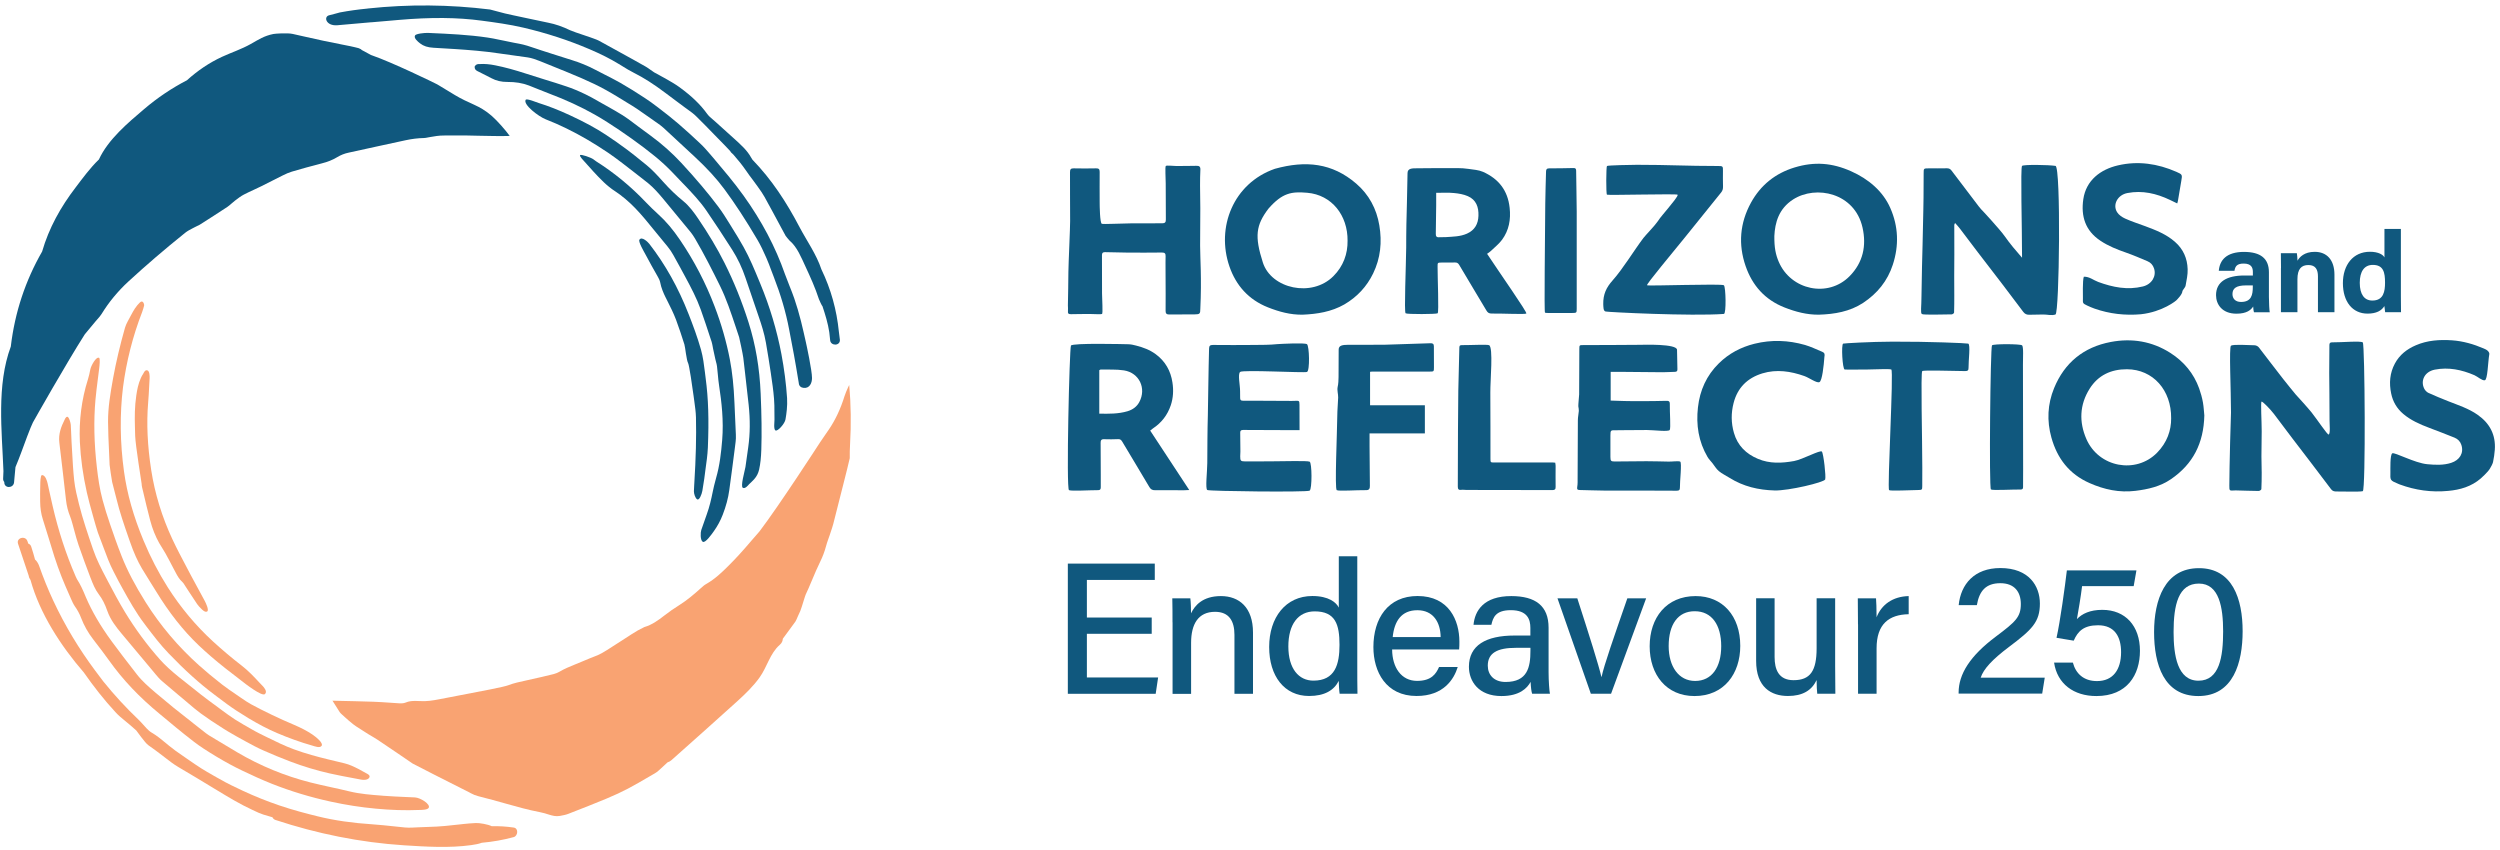 <?xml version="1.0" encoding="UTF-8"?>
<svg width="150px" height="51px" viewBox="0 0 150 51" version="1.1" xmlns="http://www.w3.org/2000/svg" xmlns:xlink="http://www.w3.org/1999/xlink">
    <!-- Generator: Sketch 53.2 (72643) - https://sketchapp.com -->
    <title>Horizons and Reflections_Inline_RGB</title>
    <desc>Created with Sketch.</desc>
    <g id="Page-1" stroke="none" stroke-width="1" fill="none" fill-rule="evenodd">
        <g id="01-Home-Online-Popup" transform="translate(-710, -527)" fill-rule="nonzero">
            <g id="Group-9" transform="translate(220, 140)">
                <g id="Horizons-and-Reflections_Inline_RGB" transform="translate(490, 387)">
                    <path d="M2.912,32.259 C2.801,31.898 2.685,31.525 2.57,31.159 C2.467,30.84 2.413,30.49 2.409,30.09 C2.405,29.778 2.405,29.447 2.417,29.043 C2.417,28.967 2.425,28.514 2.513,28.507 C2.724,28.488 2.831,28.887 2.854,28.994 L2.858,29.009 C2.893,29.158 2.923,29.306 2.954,29.451 C3.023,29.759 3.088,30.067 3.161,30.372 C3.499,31.833 3.955,33.238 4.523,34.547 L4.542,34.592 C4.565,34.65 4.592,34.707 4.619,34.752 C4.826,35.068 4.98,35.418 5.121,35.757 L5.141,35.807 C5.52,36.693 6.031,37.565 6.698,38.475 C7.128,39.061 7.611,39.692 8.214,40.465 C8.536,40.88 8.939,41.226 9.318,41.55 L9.364,41.588 C9.706,41.873 10.055,42.17 10.408,42.456 C10.653,42.654 10.903,42.851 11.148,43.042 C11.252,43.122 11.355,43.205 11.459,43.285 L11.624,43.419 C11.866,43.609 12.107,43.799 12.349,43.989 C12.407,44.035 12.472,44.081 12.541,44.123 L12.944,44.366 C13.37,44.625 13.811,44.891 14.248,45.146 C15.614,45.949 17.083,46.555 18.61,46.943 C19.024,47.049 19.45,47.141 19.861,47.232 C20.225,47.312 20.601,47.392 20.965,47.483 C21.602,47.639 22.27,47.689 22.914,47.738 L22.991,47.746 C23.451,47.78 23.923,47.803 24.384,47.822 C24.556,47.83 24.729,47.837 24.898,47.845 C25.22,47.86 25.853,48.252 25.719,48.473 C25.646,48.595 25.301,48.595 25.159,48.598 C24.326,48.633 23.471,48.606 22.542,48.519 C21.645,48.435 20.739,48.294 19.853,48.1 C18.625,47.833 17.436,47.472 16.312,47.027 C15.698,46.783 15.096,46.505 14.54,46.239 C14.045,46.003 13.546,45.733 13.005,45.409 C12.748,45.257 12.483,45.089 12.207,44.91 C11.824,44.663 11.463,44.374 11.114,44.096 L11.079,44.069 C10.749,43.807 10.423,43.536 10.105,43.27 C9.928,43.122 9.752,42.977 9.572,42.829 C8.363,41.835 7.373,40.792 6.552,39.639 C6.284,39.262 5.996,38.886 5.716,38.524 L5.586,38.353 C5.283,37.961 5.041,37.531 4.864,37.07 C4.772,36.827 4.65,36.602 4.488,36.374 C4.393,36.233 4.324,36.077 4.258,35.925 L4.151,35.681 C3.997,35.335 3.84,34.973 3.698,34.615 C3.541,34.216 3.395,33.808 3.265,33.405 C3.146,33.028 3.027,32.636 2.912,32.259 Z" id="Path" fill="#F9A372"></path>
                    <path d="M4.212,31 C4.258,31.114 4.293,31.236 4.327,31.357 L4.347,31.426 C4.389,31.567 4.427,31.708 4.462,31.848 C4.538,32.13 4.615,32.419 4.711,32.697 C4.937,33.359 5.187,34.022 5.428,34.661 L5.448,34.707 C5.566,35.019 5.708,35.376 5.942,35.681 C6.142,35.944 6.295,36.244 6.441,36.659 C6.629,37.192 6.967,37.622 7.297,38.018 C7.646,38.436 7.995,38.855 8.348,39.274 C8.662,39.651 8.977,40.027 9.292,40.404 L9.326,40.446 C9.445,40.587 9.568,40.735 9.714,40.861 C10.04,41.143 10.373,41.424 10.699,41.694 C10.795,41.774 10.891,41.854 10.987,41.934 C11.087,42.018 11.187,42.102 11.283,42.185 C11.528,42.395 11.781,42.608 12.042,42.802 C12.437,43.091 12.879,43.388 13.431,43.734 C13.512,43.788 13.596,43.837 13.68,43.887 C14.026,44.092 14.371,44.286 14.701,44.465 C15.084,44.674 15.434,44.865 15.806,45.028 C16.312,45.253 16.857,45.478 17.425,45.694 C18.199,45.988 18.994,46.227 19.784,46.406 C20.252,46.513 20.731,46.6 21.196,46.688 C21.349,46.718 21.503,46.745 21.656,46.775 C21.809,46.806 22.063,46.81 22.155,46.661 C22.243,46.517 22.043,46.433 21.994,46.406 C21.921,46.368 21.852,46.326 21.779,46.288 C21.691,46.239 21.602,46.189 21.51,46.14 C21.249,46.007 20.969,45.87 20.662,45.797 C20.344,45.721 20.003,45.641 19.665,45.557 C19.059,45.409 18.341,45.219 17.636,44.96 C17.087,44.758 16.554,44.496 16.036,44.241 L15.763,44.107 C15.61,44.031 15.453,43.955 15.303,43.871 L15.127,43.772 C14.785,43.578 14.432,43.38 14.098,43.167 C13.83,42.996 13.569,42.798 13.312,42.612 C13.239,42.555 13.162,42.501 13.086,42.444 C12.717,42.174 12.384,41.93 12.058,41.675 C11.605,41.321 11.152,40.96 10.726,40.617 C10.251,40.233 9.909,39.917 9.614,39.59 C8.831,38.711 8.114,37.74 7.488,36.709 C7.136,36.126 6.809,35.514 6.495,34.916 L6.399,34.733 C6.065,34.101 5.793,33.572 5.593,32.986 L5.57,32.922 C5.275,32.058 4.968,31.163 4.742,30.261 C4.63,29.816 4.504,29.314 4.45,28.811 C4.389,28.244 4.358,27.666 4.327,27.102 C4.316,26.904 4.304,26.71 4.293,26.512 C4.281,26.311 4.274,26.101 4.266,25.9 C4.262,25.763 4.254,25.629 4.247,25.492 C4.243,25.382 4.139,25.001 4.036,25.005 C3.932,25.009 3.875,25.196 3.855,25.23 C3.683,25.572 3.495,26.033 3.56,26.554 C3.702,27.723 3.836,28.895 3.959,29.991 C3.997,30.349 4.082,30.68 4.212,31 Z" id="Path" fill="#F9A372"></path>
                    <path d="M30.821,49.653 C30.376,49.588 29.939,49.561 29.505,49.573 C29.29,49.462 28.772,49.371 28.55,49.382 C28.285,49.394 28.024,49.417 27.779,49.443 L27.717,49.451 C27.058,49.527 26.375,49.603 25.703,49.615 C25.512,49.618 25.316,49.63 25.128,49.637 C24.994,49.645 24.859,49.653 24.725,49.656 C24.587,49.66 24.441,49.664 24.299,49.649 C24.069,49.626 23.831,49.603 23.605,49.577 C23.202,49.535 22.788,49.489 22.377,49.462 C21.146,49.382 20.06,49.226 19.059,48.979 C18.422,48.823 17.582,48.606 16.746,48.321 C16.02,48.073 15.295,47.784 14.593,47.457 C14.141,47.244 13.623,47.004 13.151,46.726 C13.136,46.714 13.116,46.707 13.101,46.699 C13.09,46.695 13.078,46.688 13.066,46.68 C12.967,46.623 12.871,46.566 12.771,46.513 C12.545,46.383 12.311,46.25 12.088,46.109 C11.835,45.949 11.582,45.774 11.34,45.607 C11.252,45.546 11.164,45.485 11.075,45.424 C10.891,45.299 10.715,45.177 10.535,45.047 C10.4,44.949 10.27,44.846 10.151,44.751 C10.074,44.69 9.997,44.625 9.925,44.564 C9.668,44.351 9.399,44.13 9.096,43.955 C8.985,43.89 8.885,43.795 8.801,43.708 C8.728,43.635 8.655,43.556 8.59,43.476 C8.501,43.377 8.409,43.274 8.309,43.179 C7.561,42.467 6.852,41.698 6.203,40.891 C6.061,40.712 5.927,40.526 5.789,40.343 C5.781,40.332 5.777,40.317 5.766,40.305 C5.751,40.29 5.735,40.271 5.724,40.256 C4.749,38.95 3.894,37.538 3.192,36.031 C2.881,35.365 2.593,34.653 2.336,33.919 C2.302,33.824 2.198,33.645 2.102,33.572 C2.033,33.314 1.957,33.055 1.872,32.796 C1.841,32.697 1.772,32.644 1.696,32.617 C1.68,32.568 1.661,32.518 1.646,32.469 C1.527,32.115 0.963,32.267 1.082,32.625 L1.719,34.532 C1.723,34.558 1.73,34.585 1.738,34.611 C1.746,34.661 1.765,34.699 1.792,34.729 C1.803,34.752 1.815,34.775 1.83,34.798 C2.39,36.823 3.664,38.775 5.029,40.347 C5.624,41.2 6.253,41.999 6.921,42.722 C7.02,42.832 7.116,42.924 7.212,43.007 C7.316,43.099 7.427,43.186 7.531,43.274 C7.611,43.339 7.688,43.403 7.765,43.468 C7.903,43.582 8.041,43.704 8.175,43.826 C8.202,43.849 8.697,44.572 8.9,44.713 C9.18,44.907 9.46,45.116 9.729,45.321 L9.763,45.348 C9.825,45.398 9.89,45.443 9.951,45.493 C10.178,45.668 10.412,45.851 10.669,46.003 C10.684,46.01 10.696,46.018 10.711,46.029 C11.428,46.448 12.15,46.886 12.844,47.308 L13.009,47.407 C13.692,47.822 14.402,48.252 15.146,48.595 C15.192,48.617 15.238,48.636 15.284,48.659 C15.449,48.739 15.621,48.819 15.806,48.876 C15.986,48.93 16.166,48.983 16.347,49.036 C16.377,49.105 16.435,49.166 16.523,49.196 C19.024,50.022 21.606,50.547 24.238,50.718 C25.554,50.802 26.965,50.89 28.274,50.707 C28.515,50.673 28.723,50.635 28.907,50.566 C29.559,50.509 30.199,50.395 30.832,50.224 C31.082,50.14 31.12,49.695 30.821,49.653 Z" id="Path" fill="#F9A372"></path>
                    <path d="M5.95,21.473 C5.77,21.367 5.459,21.957 5.421,22.155 C5.379,22.375 5.336,22.569 5.275,22.764 C4.895,23.966 4.734,25.23 4.792,26.524 C4.838,27.502 4.98,28.518 5.21,29.546 C5.306,29.968 5.421,30.391 5.536,30.798 C5.566,30.912 5.601,31.026 5.632,31.144 C5.705,31.407 5.785,31.681 5.873,31.955 C5.916,32.081 5.962,32.206 6.012,32.324 C6.035,32.381 6.058,32.438 6.077,32.495 C6.123,32.613 6.165,32.731 6.211,32.853 C6.391,33.336 6.575,33.839 6.821,34.307 L6.898,34.455 C7.04,34.733 7.189,35.023 7.347,35.3 C7.726,35.982 8.152,36.758 8.678,37.443 L8.789,37.592 C9.203,38.136 9.629,38.695 10.113,39.198 C11.075,40.202 11.973,41.013 12.863,41.679 C12.944,41.74 13.02,41.797 13.101,41.858 C13.45,42.121 13.811,42.395 14.187,42.638 C14.436,42.798 14.67,42.947 14.9,43.087 C15.522,43.46 16.078,43.75 16.623,43.982 C17.329,44.282 18.038,44.537 18.725,44.732 C18.871,44.773 19.201,44.91 19.301,44.743 C19.404,44.576 18.971,44.225 18.737,44.066 C18.43,43.86 18.077,43.674 17.628,43.483 C17.214,43.308 16.78,43.114 16.304,42.886 C15.836,42.661 15.43,42.456 15.061,42.254 C14.854,42.14 14.651,42.003 14.455,41.866 L14.355,41.797 C14.283,41.748 14.206,41.698 14.133,41.645 C13.864,41.462 13.584,41.272 13.324,41.07 C12.798,40.659 12.349,40.286 11.946,39.925 C10.703,38.813 9.625,37.542 8.743,36.141 C8.102,35.121 7.642,34.242 7.301,33.378 C7.036,32.709 6.802,32.031 6.606,31.46 C6.43,30.95 6.284,30.474 6.157,30.006 C5.977,29.344 5.885,28.67 5.812,28.039 C5.643,26.573 5.616,25.249 5.728,23.981 C5.766,23.551 5.824,23.117 5.877,22.695 C5.9,22.524 5.923,22.349 5.942,22.177 L5.95,22.109 C5.973,21.96 6.015,21.511 5.95,21.473 Z" id="Path" fill="#F9A372"></path>
                    <path d="M8.528,18.725 C8.574,18.604 8.609,18.474 8.643,18.352 L8.647,18.345 C8.666,18.28 8.609,18.086 8.497,18.09 C8.386,18.094 8.095,18.478 7.976,18.703 C7.934,18.779 7.891,18.859 7.849,18.935 C7.788,19.045 7.726,19.155 7.669,19.27 L7.661,19.285 C7.6,19.403 7.538,19.528 7.5,19.662 C7.205,20.701 6.963,21.721 6.786,22.691 C6.618,23.624 6.476,24.469 6.483,25.321 C6.487,25.903 6.514,26.49 6.541,27.06 C6.552,27.323 6.568,27.586 6.575,27.848 L6.575,27.879 C6.579,27.951 6.706,28.834 6.729,28.922 L6.771,29.085 C6.844,29.359 6.917,29.641 6.986,29.923 C7.178,30.718 7.45,31.502 7.711,32.256 L7.784,32.465 C8.022,33.154 8.252,33.664 8.52,34.117 C8.682,34.391 8.854,34.665 9.019,34.927 C9.134,35.11 9.246,35.293 9.361,35.475 C10.147,36.762 10.98,37.82 11.908,38.707 C12.376,39.152 12.902,39.609 13.519,40.096 C13.661,40.21 13.807,40.32 13.953,40.431 C14.121,40.56 14.294,40.69 14.459,40.823 C14.716,41.028 15.71,41.797 15.89,41.649 C16.07,41.5 15.829,41.234 15.783,41.184 C15.714,41.112 15.648,41.04 15.579,40.971 C15.242,40.606 14.889,40.233 14.482,39.921 C13.918,39.487 13.362,39.019 12.783,38.49 C11.754,37.546 10.841,36.457 10.07,35.247 C9.522,34.383 9.027,33.435 8.609,32.427 C8.006,30.977 7.623,29.622 7.439,28.282 C7.201,26.55 7.182,24.849 7.381,23.232 C7.581,21.694 7.964,20.175 8.528,18.725 Z" id="Path" fill="#F9A372"></path>
                    <g id="Group" transform="translate(19.565, 0)" fill="#10587E">
                        <path d="M28.788,20.533 C28.696,20.122 28.6,19.696 28.496,19.277 C28.373,18.786 28.239,18.341 28.093,17.911 C28.005,17.656 27.905,17.401 27.806,17.157 C27.714,16.925 27.618,16.685 27.533,16.449 C26.962,14.813 26.145,13.268 25.04,11.726 C24.468,10.931 23.827,10.177 23.21,9.446 L23.033,9.241 C22.868,9.047 22.669,8.818 22.446,8.609 C22.097,8.282 21.637,7.852 21.153,7.437 C20.774,7.11 20.379,6.801 19.937,6.463 C19.627,6.223 19.358,6.032 19.101,5.865 C18.598,5.538 18.142,5.248 17.662,4.974 C17.332,4.788 16.987,4.613 16.657,4.445 C16.481,4.358 16.308,4.266 16.132,4.175 C15.691,3.943 15.215,3.749 14.728,3.6 C14.344,3.482 13.953,3.357 13.577,3.235 C13.35,3.163 13.128,3.09 12.902,3.018 C12.779,2.98 12.656,2.938 12.537,2.896 C12.23,2.79 11.912,2.683 11.578,2.622 C11.371,2.588 11.164,2.542 10.96,2.501 C10.849,2.478 10.738,2.455 10.627,2.432 C10.538,2.413 10.45,2.398 10.362,2.379 C10.143,2.333 9.913,2.284 9.687,2.253 C8.532,2.082 7.347,2.029 6.203,1.979 L6.153,1.975 C5.885,1.964 5.398,2.025 5.34,2.124 C5.244,2.28 5.494,2.489 5.639,2.603 C5.85,2.767 6.1,2.847 6.449,2.866 C6.948,2.893 7.381,2.919 7.784,2.946 C8.566,2.999 9.476,3.068 10.358,3.201 C10.684,3.25 11.014,3.296 11.336,3.338 C11.59,3.372 11.843,3.406 12.096,3.444 C12.223,3.463 12.345,3.494 12.464,3.532 C12.668,3.604 12.886,3.684 13.151,3.795 C13.327,3.867 13.5,3.935 13.676,4.008 C14.229,4.232 14.801,4.461 15.357,4.704 C15.89,4.936 16.35,5.157 16.761,5.385 C17.225,5.64 17.689,5.93 18.134,6.204 L18.384,6.356 C18.564,6.466 18.744,6.592 18.917,6.714 C18.971,6.752 19.028,6.79 19.082,6.828 C19.285,6.969 19.531,7.14 19.776,7.315 C19.811,7.338 19.841,7.361 19.876,7.384 C20.003,7.475 20.133,7.566 20.248,7.673 C20.801,8.179 21.357,8.697 21.894,9.199 L22.12,9.408 C22.868,10.105 23.432,10.721 23.896,11.349 C24.541,12.221 25.174,13.188 25.884,14.394 C26.075,14.721 26.237,15.064 26.417,15.475 C26.524,15.715 26.616,15.966 26.708,16.213 C26.754,16.339 26.804,16.468 26.854,16.594 C27.28,17.686 27.583,18.718 27.779,19.745 C27.875,20.255 27.974,20.769 28.07,21.279 C28.07,21.279 28.358,22.897 28.362,22.984 C28.37,23.156 28.492,23.258 28.653,23.274 C29.01,23.312 29.156,22.984 29.156,22.684 C29.156,22.223 28.826,20.701 28.788,20.533 Z" id="Path"></path>
                        <path d="M30.767,19.901 C30.637,18.596 30.292,17.348 29.72,16.164 C29.428,15.273 28.815,14.402 28.416,13.644 C27.621,12.126 26.743,10.782 25.581,9.58 C25.554,9.534 25.519,9.488 25.496,9.443 C25.389,9.249 25.239,9.054 25.059,8.864 C24.871,8.67 24.668,8.484 24.472,8.308 C24.418,8.259 24.364,8.209 24.307,8.16 C24.15,8.015 23.988,7.871 23.831,7.73 C23.678,7.589 23.52,7.452 23.367,7.311 C23.317,7.266 23.267,7.22 23.214,7.178 C23.083,7.068 22.957,6.961 22.864,6.832 C22.462,6.272 21.932,5.762 21.196,5.226 C20.72,4.879 19.757,4.392 19.692,4.346 C19.676,4.335 19.657,4.324 19.642,4.312 C19.588,4.274 19.531,4.236 19.477,4.198 C19.381,4.129 19.285,4.061 19.182,4 C18.921,3.848 18.652,3.699 18.391,3.555 L18.272,3.49 C17.977,3.326 17.678,3.163 17.382,2.999 C17.041,2.813 16.703,2.626 16.366,2.44 C16.132,2.31 14.885,1.933 14.643,1.815 C14.187,1.595 13.757,1.446 13.331,1.363 C12.89,1.275 12.445,1.18 12.015,1.085 C11.754,1.028 11.49,0.971 11.229,0.917 C11.064,0.883 10.899,0.845 10.734,0.807 C10.496,0.754 9.913,0.582 9.84,0.571 C7.393,0.27 4.957,0.247 2.501,0.51 C2.497,0.51 2.494,0.514 2.49,0.514 C1.934,0.567 1.381,0.643 0.829,0.746 C0.76,0.757 0.361,0.883 0.199,0.913 C-0.169,0.986 -0.015,1.568 0.671,1.515 C1.35,1.461 2.026,1.393 2.705,1.336 C2.716,1.336 2.728,1.336 2.739,1.336 C3.081,1.309 3.422,1.279 3.763,1.248 C3.963,1.229 4.166,1.214 4.366,1.195 C6.303,1.028 7.887,1.043 9.349,1.241 C10.12,1.344 10.995,1.461 11.839,1.659 C13.208,1.979 14.532,2.409 15.771,2.938 C16.481,3.239 17.045,3.524 17.551,3.833 C17.624,3.878 17.697,3.92 17.77,3.966 C17.996,4.107 18.23,4.251 18.476,4.373 C19.059,4.666 19.657,5.047 20.355,5.572 C20.559,5.724 20.762,5.876 20.965,6.029 C21.15,6.166 21.338,6.306 21.522,6.444 C21.587,6.493 21.652,6.539 21.721,6.588 C21.886,6.706 22.055,6.828 22.197,6.969 C22.577,7.342 22.953,7.726 23.313,8.099 C23.517,8.308 23.716,8.514 23.919,8.719 C24.035,8.837 24.142,8.952 24.249,9.066 C24.265,9.104 24.288,9.138 24.326,9.172 C24.364,9.207 24.399,9.241 24.437,9.275 C24.729,9.606 24.982,9.922 25.201,10.242 C25.327,10.428 25.465,10.615 25.6,10.79 C25.699,10.923 25.799,11.056 25.895,11.193 L25.937,11.254 C26.068,11.433 26.198,11.62 26.306,11.814 C26.647,12.43 26.985,13.058 27.311,13.667 L27.575,14.154 C27.61,14.215 27.771,14.387 27.813,14.44 C28.266,14.817 28.523,15.479 28.753,15.97 C29.068,16.647 29.352,17.279 29.57,17.949 C29.582,17.983 29.762,18.39 29.777,18.356 C29.954,18.881 30.115,19.41 30.192,19.936 C30.207,20.088 30.23,20.24 30.242,20.396 C30.261,20.769 30.844,20.769 30.829,20.396 C30.813,20.244 30.794,20.073 30.767,19.901 Z" id="Path"></path>
                        <path d="M25.005,29.268 C25.155,29.355 25.358,29.07 25.393,29.04 C25.492,28.948 25.596,28.853 25.688,28.75 C25.838,28.583 25.934,28.389 25.983,28.172 C26.06,27.822 26.098,27.445 26.114,26.981 C26.145,25.995 26.133,24.925 26.075,23.62 C26.01,22.078 25.772,20.682 25.35,19.35 C24.951,18.09 24.464,16.883 23.9,15.764 C23.467,14.9 22.945,14.029 22.308,13.093 C22.074,12.75 21.794,12.362 21.43,12.065 C21.012,11.726 20.62,11.349 20.229,10.912 C19.884,10.527 19.569,10.181 19.201,9.884 C19.105,9.808 19.009,9.728 18.913,9.652 C18.637,9.427 18.349,9.195 18.058,8.978 C17.639,8.666 17.21,8.366 16.784,8.084 C16.182,7.688 15.495,7.315 14.624,6.912 C13.957,6.603 13.347,6.364 12.76,6.181 C12.629,6.139 12.035,5.892 11.977,5.987 C11.804,6.268 12.733,6.984 13.178,7.159 C14.006,7.483 14.839,7.89 15.648,8.362 C16.032,8.586 16.446,8.845 16.91,9.157 C17.171,9.332 17.428,9.526 17.678,9.713 L17.808,9.812 C18.027,9.975 18.246,10.147 18.457,10.314 C18.541,10.379 18.621,10.444 18.706,10.508 C18.763,10.554 18.821,10.6 18.882,10.645 C19.032,10.759 19.185,10.877 19.331,10.999 C19.665,11.273 19.949,11.601 20.233,11.939 C20.804,12.624 21.376,13.321 21.859,13.911 C21.959,14.033 22.051,14.17 22.139,14.318 C22.696,15.27 23.187,16.244 23.636,17.154 C24.023,17.938 24.299,18.782 24.572,19.597 C24.641,19.81 24.714,20.019 24.783,20.233 C24.802,20.29 25.013,21.287 25.032,21.462 C25.066,21.759 25.101,22.059 25.136,22.356 C25.208,22.988 25.285,23.643 25.354,24.286 C25.45,25.196 25.442,26.021 25.331,26.821 C25.274,27.22 25.216,27.62 25.162,28.02 C25.109,28.313 24.855,29.18 25.005,29.268 Z" id="Path"></path>
                        <path d="M27.322,21.256 C27.05,19.821 26.624,18.398 26.056,17.028 L25.98,16.845 C25.703,16.175 25.416,15.479 25.055,14.832 C24.84,14.451 24.61,14.059 24.341,13.637 C24.299,13.572 24.261,13.504 24.219,13.439 C24.004,13.093 23.785,12.739 23.536,12.407 C22.914,11.578 22.205,10.737 21.303,9.762 C20.766,9.184 20.152,8.636 19.481,8.145 C19.366,8.061 19.251,7.974 19.136,7.89 C19.009,7.795 18.879,7.699 18.748,7.604 C18.656,7.54 18.568,7.471 18.48,7.403 C18.261,7.235 18.031,7.064 17.793,6.915 C17.478,6.718 17.145,6.531 16.826,6.352 C16.726,6.295 16.627,6.242 16.527,6.185 C16.454,6.143 16.385,6.105 16.312,6.063 C16.066,5.922 15.813,5.777 15.556,5.656 C15.119,5.446 14.758,5.298 14.425,5.188 C13.983,5.039 13.535,4.898 13.097,4.765 C12.748,4.659 12.387,4.544 12.035,4.43 C11.309,4.194 10.711,4.031 10.151,3.92 C9.794,3.848 9.495,3.825 9.211,3.844 C9.199,3.844 9.192,3.844 9.18,3.844 C9.115,3.844 9.008,3.848 8.935,3.958 L8.919,3.981 L8.916,4.008 C8.904,4.175 9.031,4.244 9.104,4.278 C9.188,4.32 9.276,4.365 9.361,4.407 C9.541,4.499 9.729,4.59 9.913,4.689 C10.205,4.845 10.523,4.921 10.88,4.917 C11.359,4.914 11.781,4.982 12.169,5.13 C12.353,5.203 12.541,5.279 12.721,5.351 C12.944,5.443 13.174,5.534 13.404,5.621 C14.379,5.987 15.292,6.409 16.12,6.877 C16.642,7.17 17.141,7.502 17.605,7.81 C18.1,8.145 18.595,8.499 19.078,8.864 C19.573,9.241 19.941,9.542 20.267,9.842 C20.586,10.135 20.889,10.455 21.184,10.767 C21.249,10.836 21.315,10.904 21.38,10.973 L21.499,11.094 C21.959,11.578 22.435,12.076 22.818,12.636 C23.317,13.363 23.824,14.135 24.372,14.996 C24.698,15.509 24.963,16.073 25.166,16.674 C25.45,17.519 25.715,18.299 25.98,19.064 C26.118,19.468 26.294,20.004 26.39,20.56 C26.497,21.173 26.597,21.797 26.689,22.413 L26.689,22.421 C26.762,22.916 26.839,23.426 26.877,23.932 C26.9,24.191 26.9,24.461 26.9,24.724 C26.9,24.872 26.9,25.028 26.904,25.18 C26.908,25.287 26.839,25.751 26.962,25.827 C27.088,25.903 27.518,25.431 27.564,25.165 C27.625,24.819 27.687,24.362 27.66,23.89 C27.602,23.019 27.487,22.136 27.322,21.256 Z" id="Path"></path>
                        <path d="M23.194,29.531 C23.114,29.934 23.006,30.414 22.834,30.882 C22.753,31.102 22.673,31.331 22.6,31.548 C22.569,31.631 22.542,31.715 22.512,31.799 C22.462,31.936 22.442,32.412 22.6,32.507 C22.757,32.602 23.141,32.046 23.256,31.886 C23.478,31.578 23.662,31.239 23.797,30.889 C23.996,30.375 24.127,29.888 24.192,29.405 C24.311,28.564 24.418,27.704 24.526,26.878 L24.572,26.509 C24.587,26.379 24.595,26.242 24.587,26.086 C24.575,25.77 24.56,25.451 24.545,25.135 C24.529,24.815 24.514,24.499 24.503,24.179 C24.46,23.156 24.372,22.322 24.226,21.565 C24.023,20.51 23.716,19.441 23.313,18.387 C22.78,16.982 22.082,15.643 21.242,14.406 C20.812,13.77 20.398,13.283 19.945,12.872 C19.684,12.636 19.427,12.385 19.178,12.126 C18.276,11.178 17.279,10.36 16.212,9.686 C16.174,9.663 16.136,9.633 16.097,9.602 C16.078,9.587 16.055,9.572 16.036,9.557 C15.89,9.45 15.284,9.237 15.238,9.309 C15.192,9.382 15.476,9.663 15.522,9.717 C15.698,9.918 15.879,10.12 16.055,10.31 C16.442,10.725 16.841,11.155 17.348,11.479 C17.536,11.601 17.728,11.745 17.969,11.947 C18.353,12.27 18.725,12.655 19.143,13.153 C19.6,13.701 20.052,14.253 20.49,14.794 C20.62,14.954 20.735,15.121 20.831,15.296 C21.088,15.753 21.338,16.217 21.56,16.628 C21.894,17.249 22.235,17.892 22.481,18.577 C22.684,19.144 22.876,19.73 23.06,20.293 L23.133,20.51 C23.16,20.594 23.175,20.685 23.194,20.781 C23.202,20.83 23.214,20.88 23.221,20.929 C23.263,21.135 23.309,21.34 23.355,21.546 C23.367,21.599 23.382,21.652 23.394,21.702 C23.421,21.797 23.444,21.888 23.455,21.979 C23.474,22.139 23.49,22.307 23.505,22.467 C23.524,22.691 23.547,22.92 23.582,23.148 C23.728,24.103 23.862,25.237 23.766,26.402 C23.705,27.14 23.62,27.928 23.398,28.689 C23.309,29.021 23.24,29.287 23.194,29.531 Z" id="Path"></path>
                        <path d="M22.761,28.187 C22.822,27.753 22.887,27.304 22.907,26.859 C22.976,25.188 22.937,23.905 22.776,22.706 C22.761,22.581 22.746,22.459 22.73,22.333 C22.676,21.888 22.619,21.431 22.496,20.986 C22.281,20.225 22.001,19.479 21.752,18.847 C21.127,17.249 20.355,15.871 19.396,14.634 C19.335,14.554 18.944,14.147 18.798,14.387 C18.725,14.508 19.07,15.091 19.159,15.258 C19.423,15.753 19.661,16.183 19.887,16.575 C19.96,16.701 20.018,16.811 20.045,16.94 C20.11,17.283 20.248,17.595 20.363,17.827 C20.398,17.896 20.432,17.964 20.467,18.033 C20.655,18.406 20.847,18.79 20.996,19.182 C21.18,19.669 21.341,20.175 21.499,20.666 C21.552,20.834 21.621,21.614 21.725,21.797 C21.783,21.896 21.986,23.239 22.047,23.734 C22.063,23.856 22.078,23.978 22.097,24.099 C22.139,24.408 22.185,24.727 22.193,25.043 C22.22,26.208 22.189,27.468 22.093,29.009 C22.09,29.047 22.09,29.085 22.086,29.123 C22.078,29.234 22.07,29.348 22.07,29.462 L22.07,29.489 C22.07,29.614 22.143,29.884 22.266,29.961 C22.389,30.037 22.538,29.671 22.577,29.447 C22.623,29.188 22.661,28.952 22.692,28.716 C22.711,28.537 22.734,28.362 22.761,28.187 Z" id="Path"></path>
                    </g>
                    <path d="M8.095,25.572 C8.098,25.763 8.106,25.953 8.11,26.147 C8.125,26.703 8.494,28.967 8.497,29.021 C8.501,29.097 8.509,29.177 8.528,29.253 L8.59,29.508 C8.724,30.075 8.858,30.657 9.012,31.228 C9.142,31.727 9.326,32.179 9.549,32.579 C9.61,32.686 9.675,32.788 9.737,32.887 C9.802,32.994 9.871,33.101 9.932,33.211 C10.097,33.508 10.258,33.816 10.412,34.113 L10.558,34.387 C10.65,34.562 10.765,34.764 10.945,34.924 C10.983,34.958 11.018,35.007 11.052,35.061 L11.075,35.099 C11.164,35.232 11.248,35.361 11.332,35.494 C11.494,35.742 11.659,35.997 11.827,36.244 C11.896,36.347 11.981,36.431 12.065,36.514 L12.104,36.553 C12.115,36.564 12.311,36.773 12.434,36.686 C12.556,36.598 12.341,36.161 12.276,36.039 C12.176,35.856 12.077,35.67 11.977,35.487 C11.808,35.182 11.636,34.863 11.471,34.551 C11.382,34.387 11.298,34.219 11.21,34.056 C10.914,33.496 10.607,32.918 10.335,32.336 C9.717,31.007 9.292,29.618 9.073,28.206 C8.847,26.737 8.785,25.416 8.889,24.16 C8.916,23.837 8.935,23.509 8.95,23.19 C8.958,23.03 8.969,22.87 8.977,22.71 C8.985,22.562 8.977,22.254 8.835,22.219 C8.693,22.185 8.628,22.368 8.601,22.41 C8.54,22.501 8.49,22.592 8.451,22.68 C8.294,23.03 8.225,23.403 8.179,23.719 C8.079,24.381 8.079,25.028 8.095,25.572 Z" id="Path" fill="#F9A372"></path>
                    <path d="M50.954,23.098 C50.931,23.148 50.908,23.194 50.885,23.239 C50.797,23.433 50.728,23.597 50.674,23.761 C50.432,24.541 50.121,25.199 49.73,25.774 C49.665,25.869 49.6,25.961 49.535,26.056 C49.419,26.219 49.304,26.387 49.193,26.558 C49.093,26.71 46.742,30.345 45.568,31.886 L45.422,32.054 C45.311,32.183 45.196,32.309 45.088,32.438 C44.555,33.066 44.125,33.534 43.699,33.957 C43.327,34.326 42.902,34.741 42.368,35.042 C42.257,35.102 42.146,35.205 42.042,35.297 C41.655,35.647 41.229,36.012 40.742,36.317 C40.439,36.507 40.139,36.712 39.859,36.933 C39.491,37.219 39.123,37.489 38.655,37.626 C38.643,37.63 38.632,37.637 38.62,37.645 L38.26,37.831 C38.121,37.904 37.734,38.159 37.358,38.402 C36.61,38.889 36.104,39.217 35.862,39.312 C35.555,39.43 35.248,39.555 34.953,39.681 L34.5,39.868 C34.185,39.997 33.855,40.13 33.564,40.305 C33.468,40.362 33.353,40.408 33.23,40.442 C32.981,40.507 32.724,40.568 32.505,40.617 L31.96,40.739 C31.653,40.808 31.331,40.88 31.02,40.952 C30.844,40.994 30.664,41.051 30.48,41.12 C30.242,41.211 29.029,41.447 27.019,41.828 C26.728,41.885 26.494,41.927 26.367,41.953 C25.976,42.029 25.592,42.094 25.174,42.064 C25.093,42.056 25.013,42.056 24.932,42.056 C24.74,42.056 24.537,42.067 24.345,42.151 C24.219,42.204 24.088,42.204 23.992,42.201 C23.801,42.189 23.609,42.178 23.413,42.163 C23.087,42.14 22.749,42.117 22.412,42.105 C21.683,42.079 20.939,42.064 20.217,42.048 L19.949,42.041 C20.091,42.265 20.233,42.497 20.379,42.722 C20.409,42.771 20.463,42.821 20.513,42.867 L20.685,43.023 C20.854,43.175 21.027,43.331 21.203,43.464 C21.261,43.506 21.322,43.548 21.38,43.59 C21.549,43.704 21.725,43.814 21.902,43.925 L22.12,44.062 C22.189,44.104 22.262,44.145 22.331,44.187 C22.435,44.248 22.535,44.305 22.63,44.37 C23.052,44.655 23.482,44.945 23.904,45.23 L24.763,45.816 C24.913,45.904 26.908,46.912 28.147,47.537 L28.251,47.594 C28.396,47.674 28.538,47.731 28.688,47.769 C29.022,47.852 29.309,47.929 29.574,48.001 C29.831,48.069 30.096,48.146 30.353,48.218 C31.013,48.404 31.692,48.595 32.371,48.724 C32.578,48.762 32.774,48.823 32.962,48.884 C33.146,48.941 33.361,48.998 33.587,48.956 C33.771,48.922 33.944,48.891 34.097,48.831 C35.006,48.48 35.705,48.199 36.361,47.929 C36.882,47.712 37.297,47.518 37.673,47.32 C38.095,47.099 38.517,46.851 38.939,46.604 L39.288,46.402 C39.368,46.357 39.449,46.296 39.529,46.224 C39.702,46.067 39.875,45.908 40.055,45.74 C40.136,45.717 40.212,45.675 40.285,45.611 C41.601,44.435 42.928,43.266 44.233,42.079 C44.72,41.634 45.199,41.177 45.583,40.636 C46.028,40.012 46.201,39.198 46.788,38.688 C46.914,38.577 46.964,38.452 46.968,38.326 C47.187,38.029 47.405,37.732 47.616,37.443 L47.724,37.295 C47.747,37.26 47.77,37.211 47.793,37.161 C47.824,37.097 47.85,37.032 47.877,36.967 C47.923,36.865 47.969,36.758 48.019,36.655 C48.054,36.583 48.153,36.256 48.207,36.084 C48.288,35.826 48.315,35.73 48.345,35.666 L48.357,35.639 C48.41,35.521 48.468,35.403 48.518,35.285 C48.595,35.114 48.664,34.939 48.74,34.764 C48.886,34.414 49.04,34.052 49.212,33.702 C49.358,33.405 49.473,33.104 49.558,32.785 C49.596,32.636 49.65,32.484 49.707,32.32 C49.734,32.248 49.757,32.176 49.784,32.103 L49.845,31.917 C49.899,31.761 49.953,31.597 49.995,31.441 C50.198,30.649 50.402,29.843 50.597,29.066 L50.827,28.153 C50.881,27.943 50.935,27.719 50.985,27.491 C50.981,27.216 50.988,26.942 51.004,26.657 C51.073,25.443 51.058,24.274 50.954,23.098 Z" id="Path" fill="#F9A372"></path>
                    <path d="M29.505,6.954 C29.332,6.801 29.141,6.664 28.937,6.539 C28.795,6.451 28.642,6.375 28.488,6.303 L28.423,6.272 C28.059,6.109 27.683,5.937 27.322,5.72 L27.265,5.686 C26.962,5.5 26.647,5.309 26.329,5.119 L26.225,5.058 C26.033,4.955 23.524,3.737 22.301,3.315 L22.266,3.304 L21.71,3.003 L21.652,2.953 C21.614,2.934 21.556,2.904 21.526,2.893 C21.506,2.885 21.487,2.881 21.468,2.877 C21.445,2.874 21.299,2.835 21.299,2.835 C21.211,2.813 21.123,2.79 21.035,2.775 C20.839,2.733 20.643,2.695 20.444,2.657 L20.371,2.641 C20.049,2.577 19.715,2.512 19.389,2.443 C18.997,2.36 18.598,2.272 18.207,2.181 L17.563,2.036 C17.244,1.964 16.508,2.017 16.4,2.04 C15.84,2.154 15.529,2.367 15.042,2.641 C14.494,2.95 13.907,3.14 13.335,3.403 C12.549,3.764 11.847,4.247 11.214,4.818 C10.301,5.29 9.449,5.865 8.655,6.539 C7.68,7.368 6.487,8.366 5.935,9.568 C5.409,10.074 4.96,10.691 4.535,11.25 C3.637,12.423 2.935,13.682 2.528,15.091 C1.523,16.841 0.89,18.741 0.648,20.792 C-0.215,23.125 0.115,25.843 0.207,28.267 C0.199,28.419 0.192,28.571 0.188,28.724 C0.184,28.807 0.215,28.872 0.257,28.918 C0.257,28.925 0.257,28.933 0.257,28.941 C0.257,29.321 0.809,29.306 0.844,28.941 L0.928,28.027 C1.051,27.726 1.178,27.418 1.281,27.129 C1.412,26.767 1.853,25.569 1.976,25.344 C2.068,25.176 3.99,21.778 5.079,20.073 L5.095,20.05 L5.701,19.319 C5.743,19.27 5.785,19.22 5.843,19.155 C5.939,19.049 6.027,18.946 6.092,18.843 C6.526,18.135 7.066,17.477 7.707,16.887 C8.766,15.913 9.879,14.957 11.11,13.968 C11.248,13.858 11.398,13.781 11.543,13.705 C11.59,13.682 11.632,13.66 11.674,13.637 C11.724,13.61 11.774,13.587 11.843,13.553 C11.896,13.53 11.95,13.507 12,13.473 C12.526,13.138 13.086,12.784 13.646,12.411 C13.726,12.358 13.803,12.289 13.891,12.213 C13.96,12.152 14.026,12.095 14.095,12.042 L14.16,11.993 C14.294,11.89 14.448,11.772 14.62,11.681 C14.827,11.574 15.042,11.471 15.261,11.372 C15.403,11.308 15.552,11.239 15.694,11.167 C15.905,11.064 16.116,10.954 16.327,10.847 C16.542,10.737 16.761,10.626 16.976,10.52 C17.168,10.425 17.332,10.352 17.509,10.299 C18.069,10.135 18.671,9.964 19.289,9.808 C19.657,9.717 19.968,9.591 20.237,9.427 C20.444,9.302 20.67,9.21 20.927,9.157 C21.46,9.043 22.65,8.78 22.65,8.78 C23.21,8.659 23.774,8.537 24.334,8.415 C24.706,8.335 25.074,8.289 25.423,8.282 C25.496,8.282 25.581,8.267 25.669,8.248 C25.719,8.24 25.769,8.229 25.818,8.221 C25.876,8.213 25.93,8.202 25.987,8.194 C26.125,8.171 26.267,8.145 26.421,8.137 C26.647,8.126 26.881,8.126 27.107,8.126 C27.207,8.126 27.311,8.126 27.41,8.126 C27.763,8.122 28.231,8.133 28.73,8.145 C29.275,8.156 30.084,8.175 30.583,8.156 C30.326,7.798 29.839,7.247 29.505,6.954 Z" id="Path" fill="#10587E"></path>
                    <g id="Group" transform="translate(64.066, 9.515)" fill="#10587E">
                        <path d="M56.217,4.659 C56.532,5.108 56.885,5.526 57.257,5.949 C57.257,4.122 57.157,0.525 57.257,0.438 C57.357,0.35 58.841,0.373 59.263,0.438 C59.597,0.487 59.497,9.275 59.263,9.355 C59.029,9.435 58.761,9.351 58.523,9.355 C58.247,9.359 57.971,9.363 57.691,9.37 C57.541,9.374 57.43,9.328 57.334,9.203 C56.912,8.636 56.49,8.076 56.06,7.517 C55.577,6.881 55.086,6.249 54.598,5.614 C54.238,5.142 53.881,4.662 53.52,4.19 C53.44,4.084 53.344,3.985 53.237,3.863 C53.214,3.92 53.191,3.951 53.191,3.981 C53.191,4.575 53.194,5.165 53.194,5.758 C53.194,6.185 53.187,6.615 53.187,7.041 C53.187,7.429 53.191,7.817 53.191,8.206 C53.191,8.552 53.191,8.895 53.179,9.241 C53.179,9.279 53.087,9.347 53.037,9.347 C52.63,9.347 51.349,9.393 51.249,9.328 C51.15,9.264 51.223,8.902 51.223,8.232 C51.223,7.601 51.284,5.248 51.288,5.176 C51.295,5.051 51.326,3.186 51.334,3.075 C51.341,2.953 51.353,1.964 51.353,0.891 C51.353,0.59 51.353,0.586 51.652,0.586 C52.017,0.586 52.385,0.59 52.749,0.582 C52.872,0.582 52.953,0.62 53.026,0.719 C53.517,1.37 54.012,2.017 54.503,2.664 C54.598,2.79 54.691,2.919 54.798,3.037 C54.852,3.087 55.91,4.225 56.217,4.659 Z" id="Path"></path>
                        <path d="M77.701,11.03 C77.827,11.132 77.881,19.901 77.701,19.955 C77.52,20.008 76.408,19.966 76.124,19.974 C75.994,19.978 75.882,19.951 75.798,19.837 C75.391,19.296 74.985,18.76 74.574,18.223 C74.21,17.743 73.838,17.268 73.473,16.784 C73.105,16.297 72.74,15.81 72.372,15.323 C72.15,15.03 71.689,14.562 71.628,14.581 C71.566,14.604 71.636,15.768 71.636,16.358 C71.636,16.86 71.624,17.367 71.62,17.869 C71.62,18.2 71.636,18.531 71.636,18.862 C71.636,19.186 71.632,19.509 71.616,19.833 C71.613,19.875 71.513,19.943 71.455,19.943 C70.991,19.939 70.527,19.92 70.063,19.909 C70.04,19.909 70.02,19.909 69.997,19.913 C69.694,19.932 69.694,19.932 69.694,19.616 C69.694,18.585 69.786,15.228 69.794,15.228 C69.794,13.899 69.668,11.292 69.794,11.224 C69.959,11.136 70.799,11.19 71.21,11.201 C71.298,11.205 71.409,11.258 71.463,11.327 C71.958,11.958 72.43,12.602 72.928,13.23 C73.086,13.427 73.615,14.09 73.68,14.158 C73.742,14.223 74.409,14.957 74.62,15.22 C74.969,15.662 75.583,16.583 75.648,16.556 C75.763,16.533 75.71,15.974 75.706,15.688 C75.706,15.159 75.702,14.634 75.698,14.105 C75.694,13.694 75.687,13.279 75.687,12.868 C75.687,12.309 75.694,11.753 75.698,11.193 C75.698,11.094 75.725,11.026 75.844,11.026 C76.458,11.03 77.578,10.927 77.701,11.03 Z" id="Path"></path>
                        <path d="M68.194,15.41 C68.156,17.077 67.512,18.333 66.192,19.235 C65.551,19.677 64.811,19.844 64.055,19.936 C63.096,20.054 62.187,19.86 61.304,19.468 C60.081,18.927 59.367,17.987 59.018,16.739 C58.738,15.734 58.784,14.737 59.179,13.774 C59.804,12.248 60.951,11.311 62.582,11.003 C63.848,10.763 65.06,10.961 66.157,11.661 C66.967,12.179 67.558,12.887 67.884,13.793 C67.98,14.063 68.06,14.345 68.11,14.63 C68.16,14.912 68.171,15.205 68.194,15.41 Z M66.203,15.578 C66.219,13.896 65.118,12.647 63.552,12.64 C62.601,12.636 61.822,12.997 61.312,13.808 C60.706,14.771 60.671,15.802 61.116,16.826 C61.861,18.535 64.093,18.939 65.359,17.648 C65.954,17.043 66.211,16.312 66.203,15.578 Z" id="Shape"></path>
                        <path d="M45.069,9.366 C44.348,9.374 43.673,9.195 43.005,8.933 C41.824,8.468 41.072,7.608 40.673,6.455 C40.22,5.153 40.324,3.867 40.991,2.649 C41.57,1.591 42.457,0.883 43.607,0.533 C44.801,0.171 45.863,0.251 47.01,0.765 C48.035,1.222 48.909,1.952 49.354,2.969 C49.838,4.072 49.88,5.21 49.504,6.364 C49.185,7.346 48.572,8.095 47.72,8.659 C46.918,9.184 46.005,9.336 45.069,9.366 Z M42.395,4.643 C42.387,5.332 42.472,5.758 42.66,6.196 C43.385,7.89 45.614,8.373 46.91,7.056 C47.72,6.234 47.931,5.226 47.685,4.137 C47.217,2.055 44.896,1.572 43.523,2.451 C42.652,3.011 42.434,3.852 42.395,4.643 Z" id="Shape"></path>
                        <path d="M14.091,9.366 C13.362,9.378 12.679,9.191 12.008,8.925 C10.849,8.464 10.097,7.616 9.702,6.478 C8.889,4.129 9.932,1.481 12.426,0.613 C14.283,0.099 15.867,0.263 17.309,1.503 C18.069,2.158 18.529,3.011 18.694,4.008 C18.863,5.009 18.767,5.975 18.322,6.893 C17.939,7.68 17.363,8.301 16.596,8.75 C15.817,9.195 14.969,9.328 14.091,9.366 Z M16.788,4.929 C16.803,3.414 15.848,2.177 14.367,2.051 C13.431,1.971 12.879,2.048 12.042,3.003 C11.286,4 11.202,4.662 11.705,6.234 C12.207,7.81 14.643,8.354 15.936,7.056 C16.538,6.455 16.799,5.713 16.788,4.929 Z" id="Shape"></path>
                        <path d="M2.045,3.913 C2.164,3.947 3.215,3.89 3.79,3.886 C4.416,3.882 5.045,3.882 5.67,3.882 C5.831,3.882 5.889,3.821 5.885,3.654 C5.881,2.931 5.881,2.207 5.877,1.484 C5.877,1.218 5.831,0.499 5.881,0.445 C5.931,0.392 6.303,0.445 6.506,0.445 C6.909,0.441 7.312,0.445 7.711,0.434 C7.887,0.426 7.964,0.48 7.957,0.662 C7.941,0.978 7.937,1.298 7.937,1.618 C7.937,2.074 7.953,2.527 7.953,2.984 C7.953,3.73 7.941,4.476 7.941,5.222 C7.941,5.953 8.041,7.189 7.953,9.024 C7.953,9.306 7.918,9.347 7.627,9.347 C7.116,9.351 6.606,9.347 6.096,9.355 C5.939,9.359 5.866,9.298 5.87,9.142 C5.873,8.803 5.873,8.461 5.873,8.122 C5.873,7.601 5.866,7.083 5.866,6.561 C5.866,6.329 5.862,6.097 5.87,5.865 C5.873,5.709 5.835,5.633 5.651,5.637 C4.945,5.648 4.235,5.644 3.529,5.64 C3.1,5.637 2.67,5.625 2.24,5.614 C2.11,5.61 2.052,5.656 2.052,5.789 C2.056,6.554 2.052,7.319 2.056,8.084 C2.056,8.461 2.121,9.294 2.052,9.325 C1.983,9.355 1.584,9.325 1.35,9.325 C0.967,9.328 0.583,9.325 0.199,9.336 C0.038,9.34 -0.004,9.294 0.012,9.131 C0.023,9.024 0.008,8.917 0.008,8.811 C0.019,8.133 0.035,7.46 0.038,6.782 C0.042,6.326 0.146,4.103 0.142,3.753 C0.13,2.775 0.142,1.793 0.134,0.814 C0.134,0.647 0.18,0.582 0.357,0.586 C0.802,0.598 1.251,0.594 1.696,0.586 C1.853,0.582 1.914,0.628 1.914,0.795 C1.907,1.412 1.914,2.029 1.914,2.645 C1.914,2.816 1.926,3.878 2.045,3.913 Z" id="Path"></path>
                        <path d="M22.193,9.283 C22.109,9.34 20.363,9.347 20.271,9.283 C20.175,9.218 20.294,6.474 20.306,5.351 C20.309,4.887 20.306,4.426 20.317,3.962 C20.321,3.711 20.379,1.648 20.386,0.868 C20.39,0.582 20.659,0.582 20.95,0.582 C21.852,0.579 22.477,0.563 23.379,0.571 C23.601,0.571 23.827,0.586 24.054,0.62 C24.345,0.666 24.641,0.677 24.913,0.795 C25.853,1.214 26.402,1.914 26.513,2.953 C26.59,3.654 26.474,4.305 26.056,4.872 C25.864,5.13 25.6,5.336 25.366,5.561 C25.308,5.614 25.239,5.656 25.159,5.713 C25.941,6.9 27.587,9.237 27.514,9.298 C27.441,9.359 26.037,9.287 25.442,9.298 C25.277,9.302 25.193,9.245 25.116,9.111 C24.575,8.198 24.023,7.292 23.486,6.379 C23.421,6.265 23.344,6.23 23.225,6.234 C22.96,6.242 22.699,6.238 22.435,6.238 C22.189,6.242 22.189,6.242 22.189,6.478 C22.185,7.121 22.277,9.229 22.193,9.283 Z M22.105,2.055 C22.105,2.314 22.109,2.561 22.105,2.805 C22.097,3.372 22.093,3.935 22.082,4.502 C22.078,4.655 22.12,4.735 22.289,4.719 C22.419,4.708 22.554,4.723 22.684,4.712 C23.114,4.681 23.547,4.685 23.954,4.502 C24.418,4.293 24.625,3.924 24.641,3.433 C24.66,2.912 24.506,2.47 24,2.253 C23.747,2.143 23.455,2.093 23.175,2.067 C22.83,2.032 22.481,2.055 22.105,2.055 Z" id="Shape"></path>
                        <path d="M4.945,16.32 C5.72,17.504 6.491,18.676 7.289,19.886 C7.139,19.894 7.047,19.901 6.955,19.901 C6.384,19.901 5.816,19.89 5.244,19.898 C5.079,19.901 4.98,19.852 4.895,19.707 C4.358,18.794 3.806,17.888 3.265,16.978 C3.203,16.876 3.146,16.83 3.027,16.834 C2.751,16.841 2.471,16.853 2.194,16.838 C2.01,16.826 1.968,16.906 1.972,17.066 C1.98,17.698 1.98,18.33 1.98,18.961 C1.98,19.216 1.98,19.468 1.98,19.723 C1.98,19.821 1.953,19.894 1.834,19.894 C1.258,19.894 0.246,19.962 0.073,19.894 C-0.1,19.825 0.1,11.387 0.192,11.22 C0.284,11.053 3.434,11.136 3.633,11.14 C3.79,11.144 3.948,11.178 4.101,11.22 C4.523,11.327 4.922,11.475 5.279,11.738 C5.858,12.168 6.176,12.739 6.28,13.431 C6.353,13.896 6.33,14.356 6.18,14.805 C5.981,15.391 5.624,15.852 5.106,16.194 C5.056,16.229 5.01,16.271 4.945,16.32 Z M1.891,15.304 C2.463,15.315 3.035,15.323 3.587,15.159 C3.89,15.068 4.139,14.893 4.293,14.607 C4.73,13.789 4.293,12.853 3.372,12.708 C2.916,12.636 2.44,12.67 1.976,12.655 C1.957,12.655 1.937,12.674 1.891,12.697 C1.891,13.549 1.891,14.409 1.891,15.304 Z" id="Shape"></path>
                        <path d="M14.352,11.136 C14.494,11.231 14.536,12.739 14.352,12.803 C14.168,12.868 10.485,12.659 10.339,12.803 C10.193,12.948 10.339,13.587 10.339,13.953 C10.339,14.09 10.343,14.227 10.343,14.368 C10.343,14.47 10.377,14.527 10.496,14.527 C10.903,14.527 11.313,14.531 11.72,14.531 C12.23,14.535 12.74,14.535 13.251,14.539 C13.381,14.539 13.512,14.543 13.642,14.535 C13.887,14.527 13.899,14.524 13.903,14.775 C13.91,15.266 13.907,15.761 13.907,16.293 C13.673,16.293 13.45,16.293 13.231,16.293 C12.326,16.29 11.421,16.29 10.515,16.282 C10.389,16.282 10.343,16.335 10.347,16.449 C10.35,16.826 10.358,17.203 10.358,17.58 C10.358,17.675 10.347,17.766 10.347,17.861 C10.347,18.132 10.373,18.166 10.642,18.17 C11.129,18.174 11.62,18.17 12.107,18.166 C12.882,18.166 14.371,18.116 14.513,18.185 C14.655,18.253 14.666,19.821 14.513,19.924 C14.359,20.027 8.497,19.962 8.371,19.886 C8.244,19.81 8.367,18.798 8.371,18.272 C8.379,17.317 8.375,16.358 8.405,15.403 C8.413,15.167 8.444,12.503 8.478,11.403 C8.482,11.231 8.54,11.182 8.708,11.182 C9.529,11.19 10.347,11.19 11.168,11.182 C11.639,11.178 12.115,11.182 12.583,11.132 C12.817,11.117 14.214,11.041 14.352,11.136 Z" id="Path"></path>
                        <path d="M32.574,12.799 C32.574,13.393 32.574,13.941 32.574,14.52 C32.858,14.527 33.13,14.543 33.403,14.546 C33.775,14.554 34.143,14.558 34.515,14.554 C34.976,14.55 35.432,14.55 35.893,14.535 C36.046,14.531 36.127,14.55 36.123,14.725 C36.115,15.239 36.188,16.16 36.119,16.282 C36.05,16.404 35.137,16.286 34.749,16.286 C34.193,16.286 33.641,16.293 33.084,16.297 C33.027,16.297 32.969,16.301 32.908,16.301 C32.566,16.293 32.563,16.293 32.559,16.624 C32.555,17.051 32.555,17.477 32.559,17.903 C32.563,18.143 32.59,18.174 32.82,18.174 C33.453,18.174 34.09,18.158 34.723,18.158 C35.168,18.158 35.613,18.174 36.058,18.181 C36.269,18.185 36.629,18.132 36.744,18.181 C36.859,18.231 36.717,19.429 36.729,19.73 C36.733,19.894 36.671,19.928 36.526,19.928 C35.808,19.92 35.095,19.92 34.377,19.92 C33.648,19.92 32.919,19.928 32.194,19.92 C31.699,19.917 31.208,19.894 30.714,19.886 C30.572,19.882 30.545,19.837 30.568,19.7 C30.598,19.525 30.591,19.342 30.591,19.163 C30.595,18.006 30.598,16.845 30.606,15.688 C30.606,15.506 30.652,15.319 30.664,15.136 C30.668,15.045 30.645,14.954 30.633,14.859 C30.625,14.779 30.683,14.211 30.683,14.151 C30.691,13.245 30.691,12.335 30.694,11.429 C30.694,11.19 30.698,11.19 30.94,11.19 C32.068,11.186 33.192,11.186 34.32,11.174 C34.535,11.171 36.556,11.102 36.556,11.475 C36.56,11.863 36.568,12.255 36.579,12.643 C36.583,12.761 36.529,12.792 36.422,12.796 C36.18,12.799 35.942,12.819 35.701,12.819 C34.957,12.815 34.216,12.803 33.472,12.799 C33.184,12.799 32.885,12.799 32.574,12.799 Z" id="Path"></path>
                        <path d="M36.587,2.166 C36.522,2.101 32.413,2.211 32.352,2.166 C32.29,2.12 32.302,0.487 32.352,0.445 C32.402,0.4 33.875,0.373 34.151,0.373 C36.096,0.373 37.074,0.445 39.019,0.445 C39.307,0.445 39.315,0.461 39.311,0.738 C39.307,1.05 39.307,1.363 39.315,1.675 C39.318,1.808 39.295,1.918 39.203,2.032 C38.478,2.923 37.761,3.817 37.043,4.712 C36.307,5.629 34.696,7.543 34.757,7.601 C34.818,7.658 39.253,7.494 39.368,7.601 C39.483,7.707 39.518,9.309 39.368,9.321 C37.4,9.465 32.417,9.214 32.271,9.176 C32.125,9.138 32.141,8.917 32.129,8.735 C32.118,8.141 32.313,7.734 32.693,7.307 C33.307,6.619 33.982,5.5 34.538,4.765 C34.669,4.594 35.225,4.023 35.39,3.776 C35.57,3.498 35.804,3.254 36.012,2.991 C36.215,2.736 36.652,2.23 36.587,2.166 Z" id="Path"></path>
                        <path d="M85.02,13.302 C84.848,13.325 84.598,13.085 84.399,12.997 C83.639,12.67 82.853,12.503 82.028,12.662 C81.399,12.784 81.157,13.332 81.384,13.797 C81.434,13.899 81.529,14.006 81.633,14.055 C82.02,14.234 82.419,14.394 82.818,14.554 C83.425,14.794 84.05,14.992 84.591,15.372 C85.324,15.886 85.684,16.575 85.623,17.466 C85.607,17.717 85.565,17.968 85.515,18.215 C85.496,18.303 85.396,18.497 85.335,18.592 C85.216,18.809 84.79,19.182 84.775,19.197 C84.215,19.677 83.543,19.875 82.822,19.939 C81.821,20.035 80.854,19.898 79.914,19.551 C79.88,19.54 79.845,19.525 79.815,19.509 C79.339,19.308 79.343,19.308 79.358,18.813 C79.362,18.691 79.327,17.759 79.473,17.683 C79.619,17.61 80.824,18.269 81.568,18.337 C82.051,18.383 82.538,18.406 83.003,18.257 C83.509,18.094 83.777,17.675 83.616,17.18 C83.551,16.975 83.405,16.826 83.21,16.746 C82.703,16.541 82.193,16.347 81.683,16.153 C81.13,15.943 80.593,15.711 80.133,15.323 C79.742,14.992 79.504,14.584 79.404,14.094 C79.274,13.473 79.32,12.868 79.627,12.297 C79.907,11.776 80.344,11.433 80.885,11.201 C81.583,10.9 82.308,10.855 83.052,10.904 C83.716,10.95 84.345,11.132 84.951,11.391 C85.04,11.429 85.128,11.467 85.197,11.532 C85.247,11.578 85.304,11.665 85.293,11.726 C85.208,12.236 85.193,13.275 85.02,13.302 Z" id="Path"></path>
                        <path d="M66.568,2.691 C66.399,2.611 66.265,2.542 66.127,2.478 C65.317,2.093 64.477,1.895 63.579,2.067 C62.977,2.181 62.678,2.778 62.962,3.22 C63.065,3.384 63.261,3.517 63.445,3.6 C63.836,3.776 64.247,3.909 64.65,4.057 C65.283,4.293 65.908,4.537 66.426,4.99 C66.932,5.431 67.174,5.991 67.193,6.638 C67.205,6.965 67.128,7.296 67.07,7.623 C67.055,7.711 66.974,7.787 66.925,7.871 C66.905,7.901 66.882,7.928 66.879,7.958 C66.867,8.16 66.568,8.442 66.552,8.468 C66.526,8.518 65.682,9.199 64.389,9.34 C63.437,9.424 62.505,9.317 61.604,9.001 C61.454,8.948 61.304,8.883 61.159,8.815 C60.89,8.685 60.902,8.685 60.909,8.373 C60.913,8.255 60.879,7.319 60.963,7.087 C61.293,7.075 61.542,7.296 61.83,7.403 C62.701,7.722 63.583,7.901 64.508,7.673 C65.041,7.54 65.332,7.056 65.175,6.588 C65.11,6.39 64.98,6.242 64.792,6.162 C64.37,5.983 63.948,5.8 63.514,5.648 C62.969,5.458 62.432,5.248 61.953,4.925 C61.051,4.324 60.783,3.46 60.932,2.44 C61.097,1.302 61.964,0.651 63.012,0.407 C64.22,0.126 65.39,0.301 66.518,0.795 C66.871,0.951 66.879,0.963 66.813,1.332 C66.748,1.713 66.687,2.089 66.621,2.47 C66.614,2.535 66.595,2.596 66.568,2.691 Z" id="Path"></path>
                        <path d="M45.246,17.58 C45.345,17.694 45.503,19.076 45.445,19.251 C45.387,19.426 43.243,19.936 42.41,19.913 C41.436,19.886 40.531,19.673 39.706,19.155 C39.491,19.018 39.257,18.912 39.061,18.748 C38.908,18.619 38.804,18.432 38.678,18.272 C38.582,18.151 38.463,18.036 38.386,17.903 C37.845,16.978 37.692,15.981 37.811,14.927 C37.926,13.903 38.325,13.013 39.065,12.286 C39.664,11.696 40.381,11.315 41.202,11.11 C42.223,10.858 43.231,10.896 44.233,11.182 C44.59,11.285 44.923,11.452 45.269,11.593 C45.403,11.646 45.434,11.738 45.399,11.89 C45.361,12.419 45.265,13.336 45.1,13.412 C44.935,13.488 44.494,13.153 44.194,13.047 C43.373,12.758 42.533,12.628 41.678,12.887 C40.784,13.161 40.189,13.74 39.951,14.661 C39.794,15.266 39.798,15.863 39.971,16.461 C40.189,17.218 40.696,17.717 41.413,18.017 C42.115,18.314 42.844,18.28 43.577,18.147 C44.087,18.056 45.146,17.466 45.246,17.58 Z" id="Path"></path>
                        <path d="M16.139,19.894 C16.009,19.821 16.159,16.526 16.178,15.171 C16.182,14.893 16.22,14.615 16.224,14.337 C16.228,14.128 16.151,13.903 16.193,13.705 C16.239,13.504 16.243,13.309 16.247,13.108 C16.251,12.556 16.251,12.004 16.254,11.452 C16.254,11.197 16.523,11.178 16.792,11.174 C17.639,11.167 18.223,11.182 19.07,11.167 C19.262,11.163 21.203,11.094 21.771,11.079 C21.905,11.075 21.967,11.125 21.967,11.269 C21.963,11.688 21.967,12.111 21.971,12.529 C21.971,12.777 21.963,12.78 21.714,12.78 C20.566,12.777 19.419,12.78 18.269,12.78 C18.234,12.78 18.196,12.788 18.138,12.792 C18.138,13.454 18.138,14.109 18.138,14.801 C19.228,14.801 20.317,14.801 21.426,14.801 C21.426,15.376 21.426,15.917 21.426,16.487 C20.332,16.487 19.243,16.487 18.107,16.487 C18.107,16.761 18.107,17.005 18.107,17.249 C18.111,18.044 18.119,18.843 18.127,19.639 C18.127,19.795 18.092,19.898 17.896,19.894 C17.325,19.886 16.27,19.966 16.139,19.894 Z" id="Path"></path>
                        <path d="M49.412,12.655 C49.262,12.602 48.46,12.655 48,12.655 C47.54,12.655 46.746,12.67 46.615,12.655 C46.481,12.64 46.4,11.155 46.523,11.102 C46.569,11.083 48.176,10.988 49.492,10.984 C51.648,10.976 53.935,11.072 54.027,11.102 C54.173,11.151 54.038,12.145 54.046,12.552 C54.05,12.708 53.992,12.75 53.843,12.75 C53.068,12.746 51.372,12.681 51.269,12.75 C51.169,12.822 51.272,16.887 51.272,18.558 C51.272,18.919 51.272,19.281 51.269,19.646 C51.269,19.871 51.253,19.882 51.035,19.886 C50.543,19.89 49.404,19.955 49.281,19.894 C49.159,19.825 49.565,12.708 49.412,12.655 Z" id="Path"></path>
                        <path d="M25.281,11.197 C25.538,11.33 25.347,13.313 25.354,14.04 C25.366,15.361 25.358,16.682 25.362,18.002 C25.362,18.234 25.366,18.234 25.592,18.234 C26.754,18.234 27.917,18.231 29.079,18.231 C29.129,18.231 29.179,18.238 29.248,18.246 C29.256,18.311 29.271,18.375 29.271,18.436 C29.271,18.859 29.263,19.277 29.271,19.7 C29.275,19.844 29.221,19.89 29.079,19.89 C27.361,19.886 25.642,19.886 23.923,19.882 C23.82,19.882 23.716,19.86 23.616,19.875 C23.444,19.901 23.402,19.829 23.402,19.673 C23.409,18.535 23.409,17.397 23.413,16.255 C23.417,15.479 23.421,14.706 23.432,13.93 C23.448,13.077 23.471,12.221 23.494,11.368 C23.497,11.273 23.497,11.193 23.628,11.193 C24.161,11.197 25.174,11.14 25.281,11.197 Z" id="Path"></path>
                        <path d="M55.389,19.852 C55.27,19.783 55.358,11.296 55.454,11.205 C55.55,11.11 57.161,11.117 57.257,11.205 C57.357,11.292 57.307,11.974 57.311,12.362 C57.318,14.459 57.318,16.556 57.322,18.653 C57.322,19.003 57.318,19.35 57.318,19.7 C57.318,19.795 57.295,19.856 57.188,19.856 C56.601,19.852 55.508,19.92 55.389,19.852 Z" id="Path"></path>
                        <path d="M28.634,9.241 C28.577,9.21 28.638,4.807 28.65,2.71 C28.653,2.067 28.684,1.423 28.696,0.78 C28.699,0.647 28.738,0.586 28.887,0.586 C29.371,0.586 29.854,0.579 30.334,0.567 C30.453,0.563 30.503,0.598 30.503,0.727 C30.51,1.545 30.533,2.364 30.537,3.182 C30.541,5.119 30.541,7.056 30.537,8.994 C30.537,9.26 30.533,9.26 30.257,9.264 C29.781,9.264 29.306,9.264 28.83,9.264 C28.776,9.256 28.688,9.271 28.634,9.241 Z" id="Path"></path>
                        <g transform="translate(0, 23.597)">
                            <polygon id="Path" points="5.037 4.917 1.147 4.917 1.147 7.536 5.421 7.536 5.275 8.518 0.004 8.518 0.004 0.704 5.221 0.704 5.221 1.686 1.147 1.686 1.147 3.939 5.037 3.939"></polygon>
                            <path d="M6.284,4.228 C6.284,3.734 6.284,3.224 6.272,2.786 L7.354,2.786 C7.381,2.95 7.4,3.513 7.396,3.688 C7.619,3.22 8.091,2.653 9.188,2.653 C10.285,2.653 11.114,3.334 11.114,4.841 L11.114,8.518 L10.001,8.518 L10.001,4.978 C10.001,4.156 9.683,3.597 8.839,3.597 C7.83,3.597 7.4,4.331 7.4,5.458 L7.4,8.522 L6.288,8.522 L6.288,4.228 L6.284,4.228 Z" id="Path"></path>
                            <path d="M17.371,0.263 L17.371,6.904 C17.371,7.441 17.371,7.966 17.382,8.514 L16.312,8.514 C16.285,8.358 16.262,7.947 16.258,7.741 C15.974,8.308 15.407,8.647 14.478,8.647 C12.997,8.647 12.084,7.46 12.084,5.705 C12.084,3.943 13.07,2.649 14.674,2.649 C15.66,2.649 16.113,3.037 16.262,3.345 L16.262,0.263 L17.371,0.263 Z M13.235,5.675 C13.235,7.007 13.857,7.726 14.739,7.726 C16.04,7.726 16.304,6.752 16.304,5.58 C16.304,4.362 16.063,3.57 14.812,3.57 C13.822,3.574 13.235,4.346 13.235,5.675 Z" id="Shape"></path>
                            <path d="M19.462,5.861 C19.469,6.938 20.014,7.741 20.958,7.741 C21.825,7.741 22.097,7.315 22.277,6.908 L23.398,6.908 C23.175,7.635 22.554,8.647 20.927,8.647 C19.093,8.647 18.338,7.193 18.338,5.713 C18.338,3.992 19.216,2.649 20.988,2.649 C22.876,2.649 23.497,4.118 23.497,5.382 C23.497,5.561 23.497,5.701 23.482,5.857 L19.462,5.857 L19.462,5.861 Z M22.373,5.111 C22.362,4.221 21.925,3.501 20.977,3.501 C20.01,3.501 19.592,4.168 19.496,5.111 L22.373,5.111 Z" id="Shape"></path>
                            <path d="M28.849,7.22 C28.849,7.745 28.895,8.354 28.93,8.514 L27.863,8.514 C27.817,8.388 27.783,8.111 27.771,7.802 C27.568,8.171 27.119,8.651 26.018,8.651 C24.652,8.651 24.069,7.768 24.069,6.893 C24.069,5.61 25.09,5.02 26.801,5.02 C27.18,5.02 27.541,5.02 27.756,5.02 L27.756,4.56 C27.756,4.072 27.595,3.498 26.582,3.498 C25.673,3.498 25.515,3.935 25.416,4.377 L24.345,4.377 C24.422,3.543 24.944,2.649 26.62,2.653 C28.059,2.657 28.849,3.235 28.849,4.548 L28.849,7.22 Z M27.76,5.758 C27.587,5.758 27.173,5.758 26.881,5.758 C25.769,5.758 25.201,6.071 25.201,6.828 C25.201,7.387 25.581,7.806 26.267,7.806 C27.583,7.806 27.76,6.923 27.76,5.937 L27.76,5.758 L27.76,5.758 Z" id="Shape"></path>
                            <path d="M30.572,2.786 C31.304,5.051 31.853,6.79 32.018,7.502 L32.029,7.502 C32.175,6.805 32.777,5.085 33.575,2.786 L34.703,2.786 L32.597,8.514 L31.385,8.514 L29.382,2.786 L30.572,2.786 Z" id="Path"></path>
                            <path d="M40.35,5.64 C40.35,7.307 39.38,8.651 37.604,8.651 C35.923,8.651 34.914,7.38 34.914,5.663 C34.914,3.958 35.912,2.653 37.673,2.653 C39.292,2.653 40.35,3.844 40.35,5.64 Z M36.054,5.652 C36.054,6.877 36.656,7.745 37.642,7.745 C38.647,7.745 39.207,6.919 39.207,5.659 C39.207,4.388 38.647,3.562 37.619,3.562 C36.606,3.559 36.054,4.362 36.054,5.652 Z" id="Shape"></path>
                            <path d="M46.043,6.847 C46.043,7.403 46.051,8.145 46.055,8.514 L44.969,8.514 C44.946,8.362 44.935,8.023 44.931,7.692 C44.636,8.316 44.087,8.647 43.212,8.647 C42.199,8.647 41.302,8.122 41.302,6.542 L41.302,2.782 L42.41,2.782 L42.41,6.31 C42.41,7.041 42.641,7.699 43.546,7.699 C44.543,7.699 44.931,7.155 44.931,5.781 L44.931,2.782 L46.043,2.782 L46.043,6.847 L46.043,6.847 Z" id="Path"></path>
                            <path d="M47.413,4.343 C47.413,3.585 47.405,3.125 47.402,2.786 L48.495,2.786 C48.51,2.942 48.529,3.414 48.529,3.924 C48.821,3.17 49.496,2.676 50.455,2.653 L50.455,3.741 C49.277,3.764 48.529,4.32 48.529,5.789 L48.529,8.514 L47.417,8.514 L47.417,4.343 L47.413,4.343 Z" id="Path"></path>
                            <path d="M53.451,8.514 L53.451,8.445 C53.451,7.334 54.138,6.238 55.692,5.077 C56.862,4.198 57.184,3.916 57.184,3.129 C57.184,2.405 56.804,1.88 55.957,1.88 C55.086,1.88 54.691,2.344 54.545,3.197 L53.455,3.197 C53.582,1.937 54.395,0.971 55.957,0.971 C57.675,0.971 58.327,2.051 58.327,3.102 C58.327,4.213 57.852,4.666 56.471,5.705 C55.462,6.466 54.948,7.026 54.775,7.547 L58.619,7.547 L58.465,8.506 L53.451,8.506 L53.451,8.514 Z" id="Path"></path>
                            <path d="M63.955,2.055 L60.859,2.055 C60.794,2.611 60.621,3.654 60.549,4.034 C60.859,3.711 61.335,3.479 62.072,3.479 C63.457,3.479 64.331,4.442 64.331,5.937 C64.331,7.38 63.564,8.651 61.715,8.651 C60.357,8.651 59.367,7.916 59.179,6.645 L60.307,6.645 C60.476,7.288 60.94,7.753 61.753,7.753 C62.72,7.753 63.199,7.064 63.199,6.021 C63.199,5.1 62.82,4.404 61.818,4.404 C60.955,4.404 60.602,4.765 60.357,5.328 L59.325,5.157 C59.543,4.194 59.835,2.063 59.946,1.111 L64.12,1.111 L63.955,2.055 Z" id="Path"></path>
                            <path d="M70.492,4.761 C70.492,6.634 69.94,8.651 67.834,8.651 C65.766,8.651 65.179,6.756 65.179,4.815 C65.179,2.889 65.82,0.978 67.868,0.978 C69.886,0.974 70.492,2.828 70.492,4.761 Z M66.349,4.811 C66.349,6.211 66.579,7.73 67.841,7.73 C69.107,7.73 69.322,6.291 69.322,4.769 C69.322,3.342 69.088,1.903 67.872,1.903 C66.633,1.899 66.349,3.186 66.349,4.811 Z" id="Shape"></path>
                        </g>
                        <g transform="translate(68.67, 4.187)">
                            <path d="M3.399,4.118 C3.399,4.457 3.426,4.948 3.449,5.035 L2.505,5.035 C2.478,4.967 2.455,4.78 2.455,4.689 C2.325,4.887 2.083,5.119 1.45,5.119 C0.587,5.119 0.226,4.556 0.226,4.008 C0.226,3.201 0.879,2.828 1.926,2.828 C2.102,2.828 2.317,2.828 2.436,2.828 L2.436,2.611 C2.436,2.36 2.344,2.112 1.887,2.112 C1.469,2.112 1.377,2.287 1.331,2.546 L0.391,2.546 C0.445,1.918 0.836,1.408 1.922,1.412 C2.877,1.42 3.399,1.789 3.399,2.634 L3.399,4.118 L3.399,4.118 Z M2.432,3.422 C2.352,3.422 2.16,3.422 2.029,3.422 C1.435,3.422 1.212,3.6 1.212,3.943 C1.212,4.198 1.37,4.415 1.726,4.415 C2.355,4.415 2.432,3.981 2.432,3.513 L2.432,3.422 L2.432,3.422 Z" id="Shape"></path>
                            <path d="M4.124,2.383 C4.124,2.082 4.124,1.751 4.116,1.488 L5.075,1.488 C5.095,1.579 5.11,1.827 5.114,1.941 C5.237,1.72 5.524,1.408 6.15,1.408 C6.867,1.408 7.331,1.888 7.331,2.778 L7.331,5.031 L6.341,5.031 L6.341,2.885 C6.341,2.485 6.207,2.2 5.77,2.2 C5.348,2.2 5.11,2.432 5.11,3.056 L5.11,5.031 L4.12,5.031 L4.12,2.383 L4.124,2.383 Z" id="Path"></path>
                            <path d="M11.317,0.034 L11.317,4.057 C11.317,4.381 11.317,4.708 11.325,5.031 L10.373,5.031 C10.354,4.925 10.335,4.742 10.327,4.662 C10.155,4.94 9.848,5.115 9.315,5.115 C8.413,5.115 7.838,4.396 7.838,3.288 C7.838,2.196 8.448,1.404 9.46,1.404 C9.974,1.404 10.251,1.583 10.331,1.743 L10.331,0.034 L11.317,0.034 Z M8.85,3.266 C8.85,3.958 9.123,4.331 9.606,4.331 C10.285,4.331 10.366,3.768 10.366,3.258 C10.366,2.653 10.277,2.192 9.633,2.192 C9.115,2.192 8.85,2.596 8.85,3.266 Z" id="Shape"></path>
                        </g>
                    </g>
                </g>
            </g>
        </g>
    </g>
</svg>
